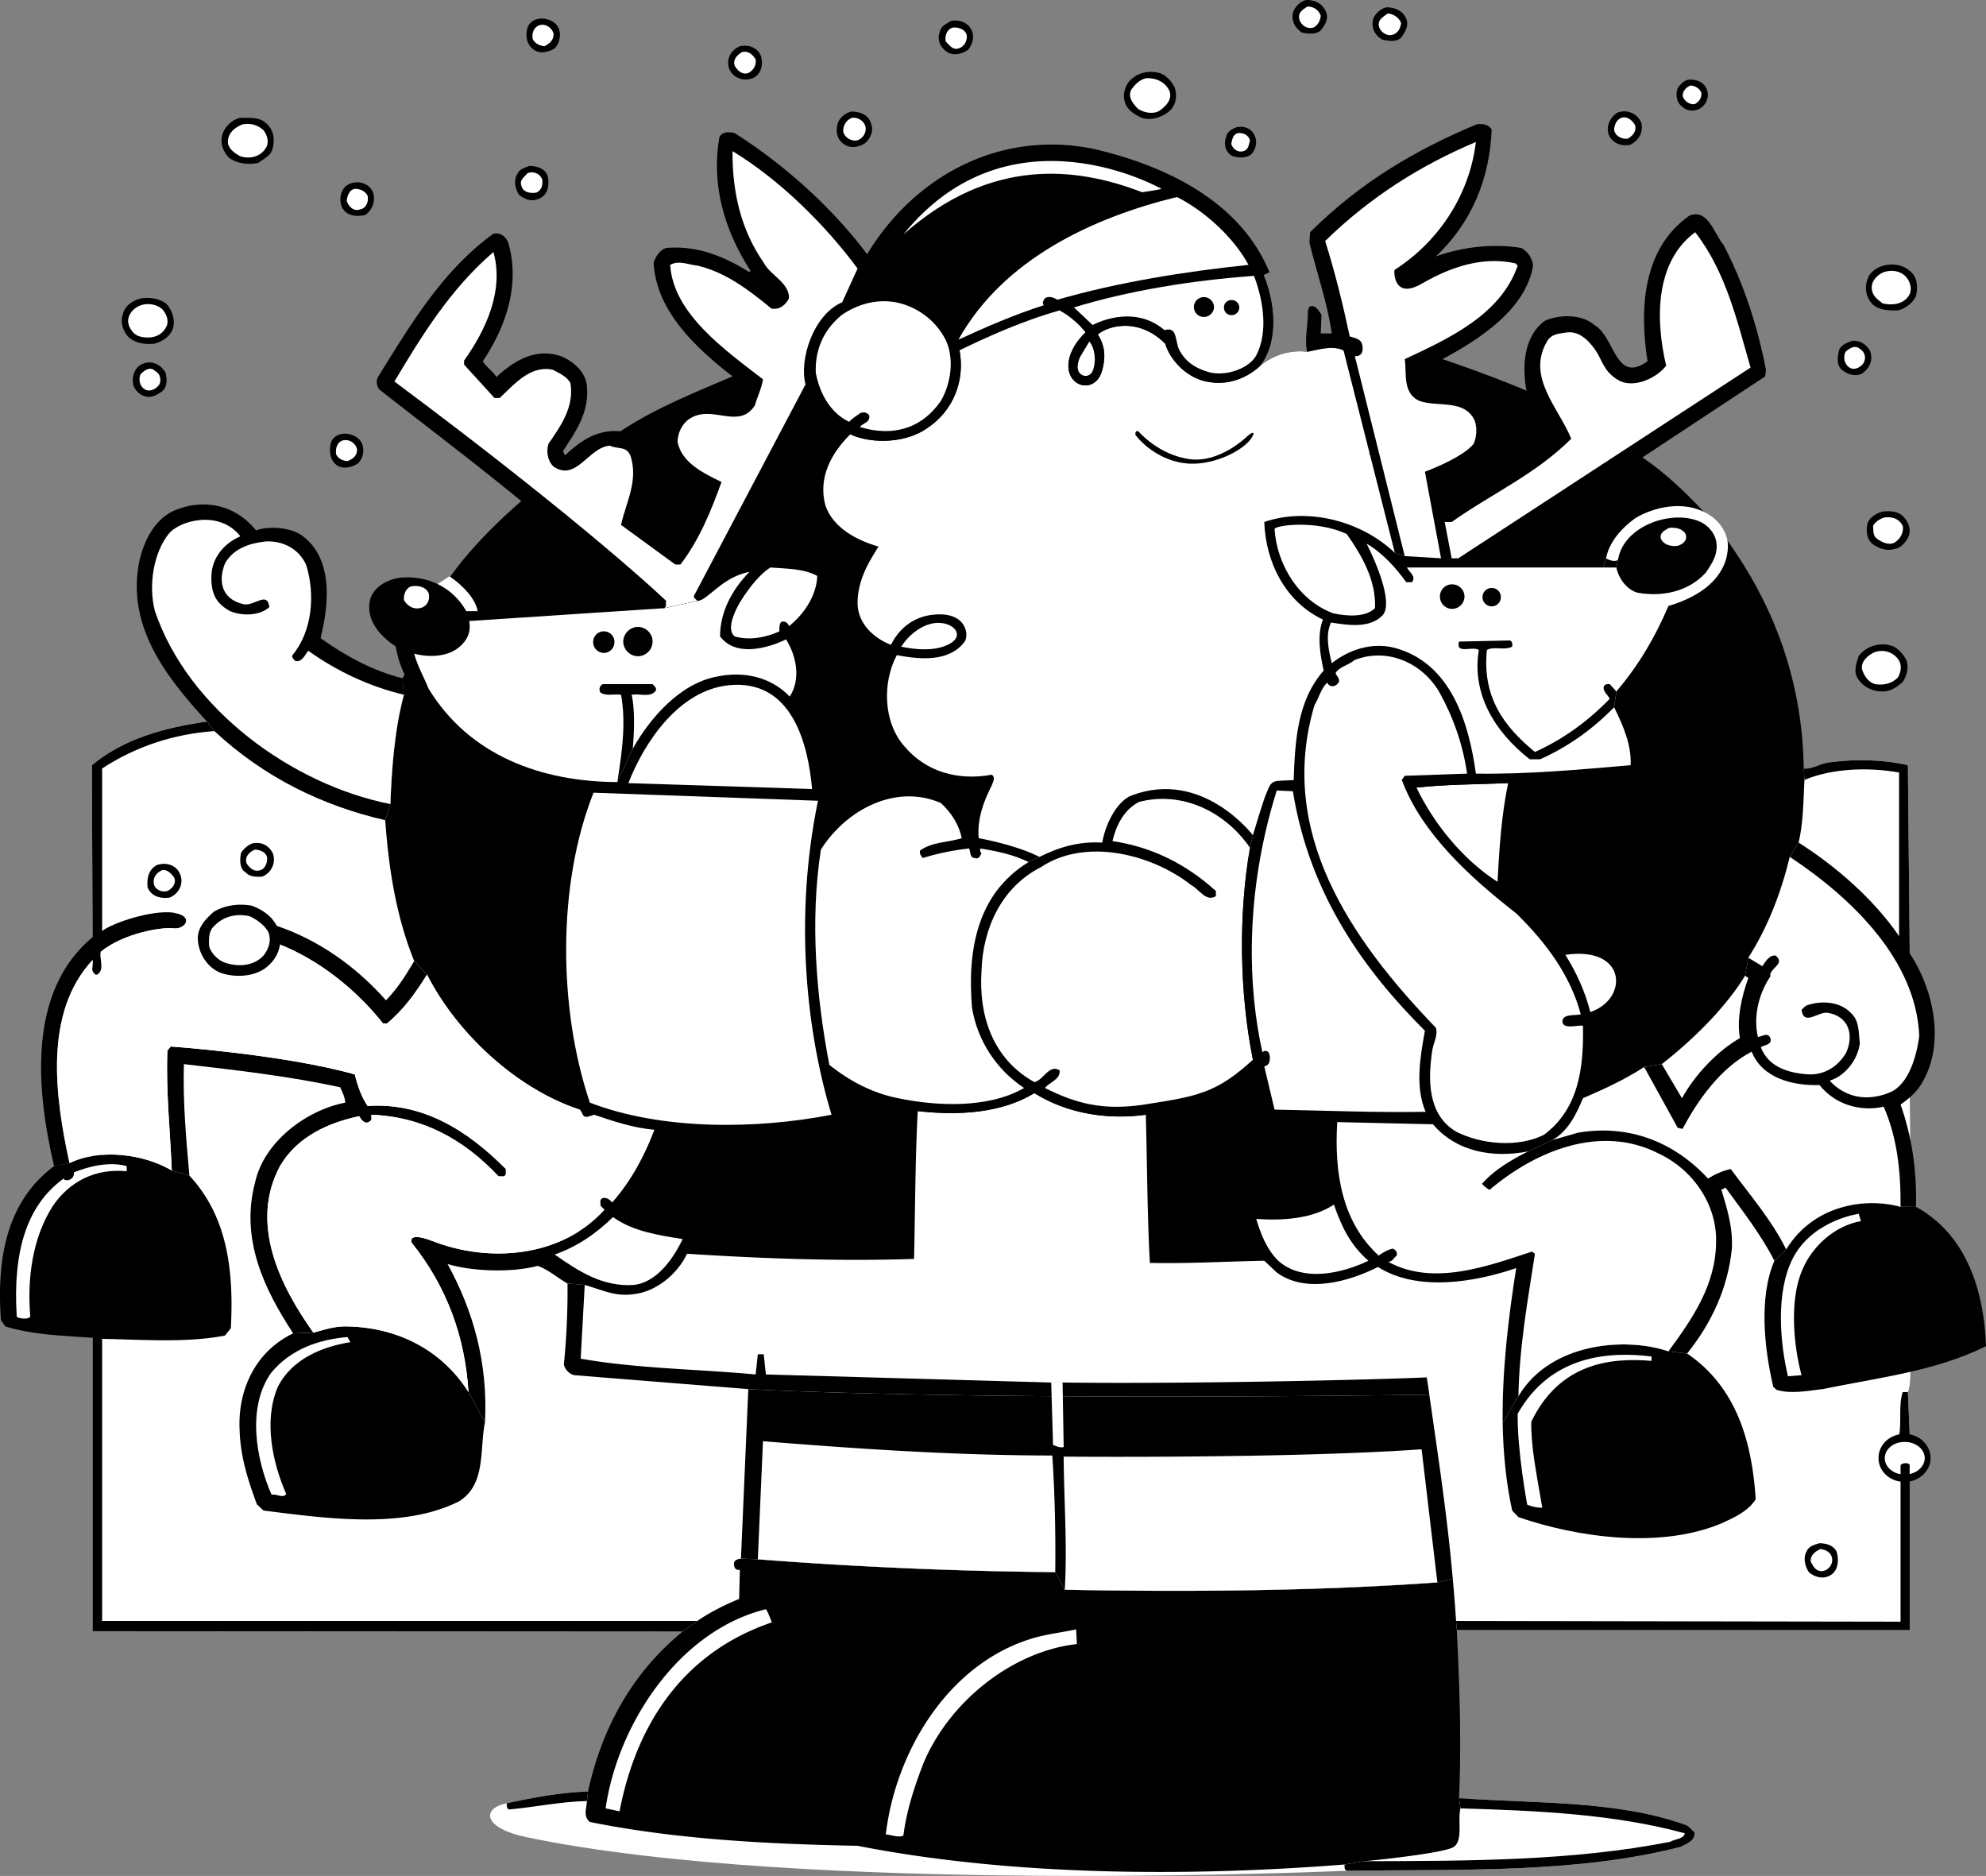 <svg xmlns="http://www.w3.org/2000/svg" width="541.549" height="511.419"><rect width="100%" height="100%" fill="#808080" stroke="none"/><path fill="#fff" d="M491.846 209.504c2.371.313 4.738-1.582 7.3-1.699 6.895-.945 14.583-.707 21.102.801l.5 51.3v36.9l.399 70.8c-.68 3.738.27 8.352-.899 11.898l.5 11.903v8.097c-.047.68 0 4.403 0 4.403v40.5h-123.5l-211.101.398-160.899-.098v-180c-.277-.746.227-1.68 0-3v-6.203l-.199-46.898c8.82-7.305 19.934-10.262 31.398-11.898 0 0 27.204.417 41.399 7.5 0 0 14.973-8.66 39.402-7.903 24.45.82 44.899 13.403 44.899 13.403s12.66-12.583 38.699-11.801c25.992.793 45.703 13.8 45.703 13.8s12.61-13.792 38.598-13c26.043.782 41.601 14.2 41.601 14.2s15.973-10.266 37.301-10.301c21.242.035 35.398 11.102 35.398 11.102s17.38-9.489 37.899-9.5c20.473.011 34.5 5.296 34.5 5.296M138.147 491.606c7.23-1.535 14.445-2.957 22.199-3.2 135.922.009 237.5 1.802 237.5 1.802 21.047 1.515 43.039.57 61.8 7.296.989.371 1.579 1.317 2.403 2 .36 2.274-2.242 3.22-3.8 4-28.122 7.258-59.934 6.079-91 6.5 0 0-148.294 6.739-223.903-9.199-11.211-2.34-12.395-7.66-5.2-9.199"/><path fill="#fff" d="m391.647 342.407-46.899 1.3c-10.406.204-20.574.797-31.199.598-.727-13.281-.727-26.883-1.102-40.398-10.859 1.457-21.62-.438-30.398-5.903-8.961 5.465-20.668 6.176-31.8 4.903-.692 13.219-.692 26.816-1 40.3-20.86.704-41.669-.12-61.903-1.402l-29.797-1.199-2.602-.102-.199 9.403 4.7.398-1.102 20.102c15.414 2.715 31.848 2.832 47.703 4.3l.598-5.5h1.601l.598 5.5 77.8 2.2h3.102c34.899.441 85.48-.774 99.301-1.403l34.398-.796-1.601-32.903-30.2.602"/><path d="M344.549 75.004c3.039 7.22 4.34 18.336-1.203 25 6.015-5.363 13.101-4.097 13.101-4.097 3.082-.559 6.747-1.86 9.899-.403l3.101 1.602s13.164-2.914 23.899.8c7.808 2.645 15.496 5.485 22.902 8.598 8.13 3.172 31.598 18.204 31.598 18.204 5.93 3.988 11.605 9.308 16.703 14.796l6.5 7.903c13 18.183 20.45 38.64 20.797 62.097l.203 3.102c-.316 5.844-.316 11.637-1.602 17.102l-2.398 3.898c-2.348 9.676-5.895 19.016-11.3 27.5l-.903 4.898c-5.399 8.848-14.383 17.598-22.7 24.102l-4.8.8c-5.332 3.458-11.008 6.06-16.7 8.5l-9.8 4.9v37.5l-30.2.6-46.898 1.302c-10.406.203-20.574.796-31.199.597-.727-13.281-.727-26.883-1.102-40.398-10.859 1.457-21.62-.438-30.398-5.903-8.961 5.465-20.668 6.176-31.8 4.903-.692 13.218-.692 26.816-1 40.3-20.86.704-41.669-.12-61.903-1.402l-29.797-1.199 2.5-36.102c-1.309.149-1.191-1.27-2-2-16.926-5.539-33.363-20.566-41.602-36.796l-3.5-3.704c-4.816-11.863-6.945-24.87-7.898-38.398l1.398-4.398c.383-10.336 1.211-20.508 3.7-29.801l-.399-4.5.598-1c5.469-18.906 12.8-27.2 12.8-27.2 5.204-7.199 12.18-14.175 19-20.101 10.485-8.461 17.305-12.64 27-19 9.696-6.41 20.223-10.55 30.602-15 10.43-4.535 21.5-6.398 21.5-6.398s2.059-5.235 15.2-26.903c13.109-21.61 36.523-33.91 61.8-28.699 18.832 4.371 39.762 13.828 47.899 33.602l-1.598.796M206.647 425.106a1202.228 1202.228 0 0 0 81.101 3.5l2.598 4.8c34.062.614 68.355.376 101.601-2l4.2-1c.363 3.844.648 7.677.902 11.5l.2 2.5c.714 14.802 1.304 30.528.597 45.802l.402 2.796c-.879 3.57.985 9.454-2.402 10.801-3.414 1.313-15.621 2.82-23.797 3.602l-5.402.898c-43.54 3.406-91.192 3.051-132.801-5.097-24.965-.485-49.68-1.786-73-6.5-1.867-1.555-.922-3.563-.797-5.704l.297-2.597c3.598-16.547 11.52-31.922 25.8-43.602l4-2.898c3.598-2.45 7.38-4.34 11.403-6l.2-7.903c-.755-.015-1.54.024-1.602-1.699-.063-1.023 1.164-1.273 1.902-1.398l4.598.199"/><path d="M389.748 380.208c2.387 16.68 4.918 33.242 6.399 50.199l-4.2 1c-33.246 2.375-67.539 2.613-101.601 2l-2.598-4.801a1202.228 1202.228 0 0 1-81.101-3.5l-4.598-.2 2-46.198s55.797 3.28 185.7 1.5"/><path fill="#fff" d="M340.447 72.208c-17.574 1.859-35.43 4.695-52.101 9.5-.95-.547-2.25-1.141-3.399-.403-.27.446-.98 1.274-.3 1.903-8.012 2.562-15.696 5.875-23.301 9.398 12.215-21.969 36.695-33.32 59.601-38.898 7.485 3.8 15.407 10.898 19.5 18.5"/><path fill="#fff" d="m369.447 97.106-3.101-1.602c-3.152-1.457-6.817-.156-9.899.403 0 0-7.086-1.266-13.101 4.097-3.91 3.395-8.883 5.16-14.399 4-5.011-.968-9.742-5.46-11.199-10.296-7.535-7.524-16.023-4.665-18.402-2.5 2.242 3.433 2.015 6.683 1.203 9.699-1.879 7.277-11.29 4.394-8.8-3.801.784-2.461 2.269-4.594 4.3-6.5-2-2.527-4.512-4.598-7.102-6-9.472 2.703-18.46 6.605-27.3 10.898 1.511 8.121-1.567 16.403-8.801 21.204-5.535 3.949-14.64 4.539-21 1.699-5.23 5.207-8.777 11.828-6.797 19.3 2.039 6.243 8.781 9.672 14.5 11.297-1.402 2.457-5.691 8.16-5.703 15.301.012 7.051 6.488 10.508 9.101 11.5 2.352-4.773 6.641-8.055 12.5-8.3 8.395-.403 8.707 5.921 7.602 7.402-4.207 5.695-12.309 4.875-18.5 3.699-3.98 7.441-3.742 18.32 2.098 24.898 5.867 6.903 14.5 9.387 23.8 7.704 1.106.738.278 2.039 0 2.898-2.207 4.344-3.98 8.953-3.601 14.398.71 8.43 6.887 17.387 15.402 19.704 7.735 3.394 18.555 2.218 24.7-4.102l6.398-2.602c6.754 2.84 14.23 3.59 20.3-1.097 5.07-4.262 8.665-6.856 8-12.7 2.786.297 6.704-2.863 13.301-5.601 6.516-2.676 7.243-9.98 7.102-12.7 7.145-1.898 13.559-5.812 15.598-13.3 1.441-6.371-2.637-12.742-6.7-17 2.41-1.445 8.997-4.195 12.602-10.3 3.582-6.13-.25-12.391-2-14.5 5.102-5.313 8.539-11.997 6.398-19.4-2.109-6.241-8.906-9.558-14.601-11.1 1.312-2.466 5.5-8.243 5.402-15.302-.137-7.129-6.668-10.476-9.3-11.398"/><path fill="#fff" d="M257.947 176.004c-3.836 1.559-8.507 1.055-12.199.301 1.801-2.91 4.875-5.394 7.899-6.199 5.754-1.559 10.652 3.305 4.3 5.898m58.801-124.5c-1.062.258-3.55.66-5.3.903-18.024-6.942-41.317-9.617-65.102 11.5 29.168-36.047 70.402-12.403 70.402-12.403"/><path d="M324.647 125.208c7.902.894 14.84-5.665 15.601-6.403 1.543-1.344 2.149-.984.801.903-2.39 3.253-9.813 6.976-16.602 6.699-6.808-.313-12.218-4.45-14.8-7.801-.137-.434-.02-1.379.8-1 0 0 5.48 6.523 14.2 7.602"/><path fill="#fff" d="M286.947 396.805c.688 10.371.922 21.012.801 31.801a1202.228 1202.228 0 0 1-81.101-3.5l1.402-32.2c25.898 2.09 52.031 3.864 78.898 3.9m105 34.601c-33.246 2.375-67.539 2.613-101.601 2 .719-12.16-.227-24.223-.297-36.301 0 0 61.281.57 97.598-2l4.3 36.3m-183.101 7.302c.27.043 1.746 3.824 1.601 3.597-27.937 9.512-37.988 33.102-41.5 51.5l-3.8-.8c3.172-22.446 19.609-48.344 43.699-54.297m84.801 9.5c-17.84 2.011-35.102 15.964-42 32.898-2.328 6.125-4.453 12.512-5.301 19.3-1.281.66-3.176-.167-4.797-.3 2.57-21.98 16.402-45.746 38.898-53.102 4.114-1.398 8.606-1.87 13-2.796l.2 4"/><path d="M292.846 83.805c14.89-4.539 32.035-7.375 49.101-8.597l2.602-.204c3.039 7.22 4.34 18.336-1.203 25-3.918 3.387-8.883 5.16-14.399 4-5.011-.968-9.742-5.46-11.199-10.296-7.535-7.524-16.023-4.665-18.402-2.5 2.242 3.433 2.015 6.683 1.203 9.699-1.879 7.277-11.29 4.394-8.8-3.801.784-2.461 2.269-4.594 4.3-6.5-2-2.527-4.512-4.598-7.102-6l3.899-.8M154.748 349.907c.09 7.011-.265 15.054-1 22.097.383 1.47 1.563 2.653 2.899 2.903l47.402 3.8s55.797 3.282 185.7 1.5a143.9 143.9 0 0 0-.7-4.703c-13.82.63-64.402 1.844-99.3 1.403h-3.102l-77.801-2.2-.598-5.5h-1.601l-.598 5.5c-15.855-1.468-32.29-1.585-47.703-4.3l1.101-20.102-4.699-.398"/><path fill="#fff" d="M341.947 75.208c2.446 6.425 3.985 15.175.602 21.699-1.898 3.492-8.277 5.89-13.102 4.5-3.945-1.207-6.074-2.953-7.601-5.5-1.606-2.477-.512-7.063-4.297-5.903-8.75-7.476-19.602-1.398-19.602-1.398l-5.101-4.8c14.89-4.54 32.035-7.376 49.101-8.598m-44 25.898c-.378 1.102-1.8 1.812-2.898 1.102-1.86-.946-1.148-3.786-.402-5.102l2.402-4c1.582 1.89 1.937 5.555.898 8"/><path d="M328.248 81.004c-1.465-.02-2.683 1.196-2.699 2.704.016 1.496 1.234 2.71 2.7 2.699a2.78 2.78 0 0 0 2.8-2.7c-.05-1.507-1.266-2.722-2.8-2.703m7.597.801c-1.18-.047-2.117.89-2.098 2-.02 1.2.918 2.137 2.098 2.102 1.129.035 2.066-.903 2.101-2.102-.035-1.11-.972-2.047-2.101-2m-53.797 216.199-2.8-1.398c-7.696-5.078-12.782-13.121-14.2-21.898-1.3-15.461 1.3-31.07 15.398-39.704l3-1.398c-6.652-3.371-16.601-5.102-16.601-5.102s-3.059-14.824-19.598-15.199c-16.57-.414-22.902 12.2-22.902 12.2l-.5 6.101c-3.024 19.48-1.25 40.172 2.3 58.7l.602 3.402c12.207 10.234 23.5 9.199 23.5 9.199 11.133 1.273 22.84.562 31.801-4.903"/><path d="M312.447 303.907c-10.859 1.457-21.62-.438-30.398-5.903l-2.8-1.398c-7.696-5.078-12.782-13.121-14.2-21.898-1.3-15.461 1.3-31.07 15.398-39.704l3-1.398c5.25-2.621 10.692-4.277 17.102-3.898 1.219-6.567 4.812-11.614 7.898-12.801 19.426-7.446 33.2 10.8 33.2 10.8l-.801 3.399c-3.192 18.562-2.836 39.61.8 57.8l1 3.2s-11.417 12.836-30.199 11.8"/><path fill="#fff" d="M256.549 218.907c2.941 2.734 4.953 5.926 5.7 9.597-3.587 1.18-8.079.942-11.403 3.403-.106.851.25 1.441.8 2 4.06-1.27 8.2-2.098 12.602-2.602.446.742.09 2.633 1.598 2.602 1.094.504 1.566-.797 1.8-1.403-.59-.218-.234-.812-.398-1.199 4.66.742 9.153 1.688 13.2 3.7-14.098 8.632-16.7 24.242-15.399 39.703 1.418 8.777 6.504 16.82 14.2 21.898-9.782 5.672-23.993 4.945-34.302 2.8-6.914-1.366-13.128-4.57-18.8-9.1-3.551-18.528-5.325-39.22-2.301-58.7 6.91-10.91 20.39-18.008 32.703-12.7"/><path fill="#fff" d="M340.846 231.106c-3.192 18.562-2.836 39.61.8 57.8-9.921 9.075-14.976 9.938-29.5 12.2-11.702 1.812-19.19-.473-27.199-4.5 1.266-1.648 4.223-2.242 4-4.8-2.851-1.817-4.386 2.679-6.898 3.198-11.324-6.316-15.227-18.02-14.402-30.398.359-11.512 5.441-22.742 16.199-28.2 12.183-8.144 30.277-3.53 41 4.9 2.164 1.148 4.058 4.695 6.703 3v-1.4c-8.203-7.429-17.547-12.042-28.203-13.6.96-4.118 3.09-8.61 7.3-10.7 11.637-2.996 23.34 2.562 30.2 12.5"/><path d="m342.647 292.106-1-3.2c-3.637-18.19-3.993-39.238-.801-57.8l.8-3.398s2.84-9.637 3.7-11.5c.812-1.961 1.117-3.024 2.902-3.301 1.762-.313 67-2.2 67-2.2s-7.59 58.157-2.101 95.2l-67.598.398-2.902-14.199"/><path fill="#fff" d="M223.049 218.305c-6.563 31.875-3.172 62.895 3.7 85.602-20.946 4.058-46.485 4.176-65.903-3.301-8.61-25.516-8.965-59.453 1-84.5l61.203 2.2m165.699 84.8c-13.254.246-27.445-.344-41.199-.602l-2.8-11.796c.827-.165 1.644-.66 1.5-2.602-.083-1.898-1.5-1.898-2-1.2-3.876-17.136-5.024-42.929 3.898-71.402l4.402.204 33.7-1c7.929-.872 16.679-.872 25-1.204-1.817 8.61-2.407 17.715-2.903 26.903 0 0-2.66 39.097-.297 62l-19.3.699m-102.102 73.801.5 17c.96.379 1.789.851 2.902.597l-.3-17.597h-3.102"/><path d="M492.049 212.606c7.61-3.145 17.422-3.5 25.797-2v86.2h2.902v-36.9l-.5-51.3c-6.52-1.508-14.207-1.746-21.101-.8-2.563.116-4.93 2.01-7.301 1.698l.203 3.102"/><path fill="#fff" d="M520.748 296.805h-2.902l.5 70.801.5 11.898h1.402c1.168-3.546.219-8.16.899-11.898l-.399-70.8"/><path d="M160.049 491.004c-6.984.13-14.2 1.668-21.3 2.301-.7-.398-.466-1.105-.602-1.699 7.23-1.535 14.445-2.957 22.199-3.2l-.297 2.598m212 16.403c28.512-.074 57.012-.074 83.398-5.301 1.403-.8 3.532-.684 4-2.3-19.152-5.243-40.199-6.188-61.199-6.802l-.402-2.796c21.047 1.515 43.039.57 61.8 7.296.989.372 1.579 1.317 2.403 2 .36 2.274-2.242 3.22-3.8 4-28.122 7.258-59.934 6.079-91 6.5-.743-.304-.622-1.015-.602-1.699l5.402-.898m145.797-116c.73-3.742-.215-8.356 1-11.903h1.402l.5 11.903h-2.902m-331.699 53.398-160.899-.098v-80l2.598.297v76.903h162.3l-4 2.898m-158.8-180c-1.012 1.66-1.684.738-2.098-.098v100l2.598.297-.5-100.199m490.902 64.199c-9.722-2.71-23.875-.425-31.199 11.602l-3.203 3.102c-3.582-7.008-8.547-13.395-13.297-19.903-.457.004-.691.598-1.203.403 1.457 4.804 3.23 10.246 2.902 16.199-1.09 10.719-5.465 20.18-12.199 28.597l-5.102-.597c-11.34-3.918-32.113-2.578-40.898 12.199l-4.3 7.3c-.173-14.312 1.597-28.984 3.698-42.198-10.992 3.761-26.84 6.601-37.699-.301-7.824 3.945-19.648 7.375-27.601 1.5l-3.399-3.2s-5.281-8.23-6.902-14.5c0 0 16.598 1.145 24.101-4.402-1.195-7.46-.398-18.5-.398-18.5l3.098-.398 26.101.597s20.778 2.04 40.899-7.097c5.691-2.442 11.367-5.043 16.699-8.5l4.8-.801 5.5 9.3c3.407-6.222 9.555-12.847 15.801-16.402-.925-5.312.497-11.46 2.301-16.398l-.902-.602.902-4.898c5.406-8.484 8.953-17.824 11.301-27.5l2.398-3.898c10.036 6.359 20.442 15.347 27.399 25.5l2.902 4.699c6.344 9.508 9.653 24.05 3.7 34.699-1.38 2.715-3.743 4.844-6.2 6.5 3.047 8.633 4.469 17.855 4.2 27.898h-4.2"/><path d="M414.049 380.606c8.785-14.777 29.559-16.117 40.898-12.2l5.102.598c13.594 9.2 17.73 24.336 18.7 39.704-1.915 3.199-5.817 4.972-9.102 6.5-16.7 7.105-39.168 4.03-55.598-1.602l-1.703-1.8c-1.68-7.638-2.445-15.708-2.598-23.9l4.301-7.3m104.199-51.602c-9.722-2.71-23.875-.425-31.199 11.602l-3.203 3.102c-4.293 10.02-2.754 23.972-.297 34.398l.898.8c3.977 1.192 8.47.247 12.5-.198 15.125-3.106 30.852-4.88 44.602-11.704-.504-14.812-5.117-30.304-19.102-38h-4.199"/><path fill="#fff" d="M523.346 282.407c-.735 5.789-3 13.332-8 15.398-10.527 4.363-16.399-3.199-16.399-3.199 4.258-1.305 7.688-5.797 8.2-10.2-.395-2.929-.04-6.124-2.5-8.3-2.98-3.145-8.184-3.379-12-2-.559.273-.914.746-1.399 1.2.606 4.515 4.508.456 7.098.8 5.695.91 7.281 5.887 5.101 10.8-2.136 3.794-5.918 6.16-10.199 6-5.297-.316-10.972-1.85-13.101-7.402.945-.718 3.191-.597 2.601-2.5-.71-1.765-2.367-.347-3.402-.296-1.328-5.723.328-11.993 3.402-16.5-.472-2.235 4.375-3.415 1.399-5.704-1.754-.195-2.82 1.817-3.598 2.903l-3.8-2.301c5.405-8.484 8.952-17.824 11.3-27.5 16.93 11.21 34.43 28.121 35.297 48.8"/><path fill="#fff" d="M416.647 313.907c-4.496 2.336-8.989 4.816-12.5 8.8.32.63 2 1.7 2 1.7 12.39-10.531 30.246-18.098 46.199-9.903 9.234 4.34 15.855 13.797 15.601 24.102-.101 11.691-6.367 20.797-13 29.8-11.34-3.917-32.113-2.577-40.898 12.2.23-13.516 2.594-26.406 4.5-38.8l-.8-.598c-11.864 3.886-26.884 9.562-39.2 2.796 1.082.028 1.555-1.156 2.297-1.699.324-.875-.387-1.703-1.098-1.898-1.418.312-2.597 1.023-3.8 1.898-10.032-9.152-12.16-22.633-11.301-36.398l26.101.597s20.778 2.04 40.899-7.097c5.691-2.442 11.367-5.043 16.699-8.5l9.101 16.5c.47.203.942.32 1.399.3 4.152-7.902 10.422-16.652 18.8-21 2.973 7.422 11.485 9.313 18.5 9.098 4.337 5.418 11.196 7.313 17.5 5.903 3.63 8.265 4.696 17.492 4.602 27.296-9.722-2.71-23.875-.425-31.199 11.602-3.828-7.809-9.742-14.668-15.102-21.898-2.324.492-4.336 1.437-6.199 2.597-9.254-10.031-21.668-14.879-35.5-12.5l-6.902 2m-50.199 32.903c-7.114 3.398-17.875 6-24.598 0-3.207-3.223-4.746-7.247-6-11.403 7.168.492 15.207.02 21.2-3.898 1.929 5.691 4.413 11.011 9.398 15.3"/><path fill="#fff" d="M507.447 332.907c-6.964 1.191-13.78 6.867-16.5 14.597-2.8 7.641-1.933 19.114.301 27.403l-3.699.3c-2.2-9.183-3.375-22.93 1.297-32.101 5.332-10.469 18-12.2 18-12.2l.601 2m-57.101 36.899v1.2c-11.352-.962-25.102.671-32.797 16.601-.117 6.84 1.46 14.25 3 23.398-1.934.153-4.102-.796-4.102-.796s-2.738-14.524-2.601-24.801c9.105-16.07 25.031-17.016 36.5-15.602"/><path d="M390.748 306.504c6.387 7.493 16.2 9.262 25.899 7.403l6.699-3.102c4.414-2.605 6.543-7.215 8.3-11.398 4.36-7.84 2.903-19.7 2.903-19.7s.898.586 6.2-3.3c4.831-3.43 5.652-13.824-2-18.301-5.669-3.234-14.802-2.602-14.802-2.602-6.535-8.32-15.601-15.097-15.601-15.097-9.555-6.114-17.48-16.047-22.098-25.7 7.93-.87 16.68-.87 25-1.203 0 0 20.946.274 37.2-2.097 0 0 .3-11.82-4.7-17.403l-.3-3.898s8.714-5.734 15.601-26.3l-17.8-11.4c-.161.759-1.962.653-3.302-.198l-32.3.796-22.598-1.398-2.703-.898c-9.649-9.106-24.305-12.32-35.598-8.403.356 10.867 5.676 21.75 16 26.602-1.691 4.254-.746 9.691.2 13.898-7.212 8.211-7.805 19.086-8.2 30.102l-.199 2.8c4.559 28.52 19.871 49.215 36 65.297-1.23 6.856-2.766 15.254.2 22.102l2 3.398"/><path fill="#fff" d="M367.248 145.606c4.227 6.031 8.008 12.652 7.7 20.2-2.766 2.624-7.848 2.152-11.399 1.402-9.457-3.508-15.371-13.325-16-23 .39-1.086 11.625-2.465 19.7 1.398"/><path fill="#fff" d="M440.748 188.504c6.168-7.187 10.664-14.992 14.2-23.296l-17.7-10.5h-53.601c.597 1.304 2.609 2.37 1.402 4h-1.602c-2.867-3.997-6.535-8.016-10.8-10.5 1.636 3.164 7.695 16.082 4.3 19.597-3.464 3.578-9.496 2.633-14 1.903-1.644 3.453-.578 7.828.2 11.097 4.777-3.746 10.93-5.754 17.101-4.199 15.465 4.121 20.313 20.559 22.2 34.3 14.078.212 28.269-1.09 42.199-2.3.261-5.648-2.106-10.852-4.5-15.8l.601-4.302"/><path fill="#fff" d="M392.549 188.805c3.758 6.82 6.36 14.153 7.5 22.102l-17 .597-.8 1.102c5.308 14.477 18.667 26.656 31.198 36.398 8.282 8.114 14.786 16.98 17.602 27.5-1.277.461-5.05-.25-5 2 .133 2.184 3.84.961 5.598 1.102.254 11.45-1.168 22.8-10.7 29.8-7.14 3.524-17.074 2.579-23.898-.902-7.719-4.562-7.719-14.02-6.5-22.097.316-2.094 1.617-4.223 1-6.2-23.387-24.273-43.371-53.363-33.102-88 1.172-1.78 1.79-4.683 3.5-6.101.383 1.164 1.957 1.36 2.899.2 1.031-1.204-.895-2.395-.598-2.9.856-1.57 3.649-2.148 5-3.402 8.61-3.535 18.426.368 23.301 8.801m41.098 87.102c-1.391-5.547-3.758-10.75-6.801-15.602 16.879-2.48 17.273 12.106 6.8 15.602m21.301-110.699c18.696-5.56 16.102-17.801 16.102-17.801s-.602-5.114-6.5-7.903c-5.926-2.886-13.492-1.347-18.703 1.801-3.777 2.766-7.09 6.547-7.899 10.903l-.699 2.5s1.793 15.289 17.7 10.5"/><path d="M440.748 154.708c.61 2.96 2.86 6.152 5.899 6.898 6.656 1.148 13.75-.273 18.5-5.5 1.754-2.578 3.527-5.18 2.8-8.7-.453-2.156-2.222-4.171-4.199-5.1-7.668-3.56-20.902.952-22.5 10.1l-.5 2.302"/><path fill="#fff" d="M459.647 145.606c.632 1.773-.903 2.84-2.2 3.2-1.78.23-3.671-.243-4.5-1.802-.59-1.753 1.063-2.46 2.2-3.097 1.941-.192 3.714.281 4.5 1.699"/><path d="M440.147 192.805c-6.121 6.25-12.743 10.863-20.2 14.2h-2.8c-9.606-7.477-15.875-17.883-13.899-29.797-1.09-.832-3.64.113-4.902-.403-.527-.168-.805-.703-.5-1.898l13.902-.301c.758.328.64 1.035.598 1.7-2.262 1.109-5.102-.22-6.899.902-1.28 12.761 4.512 20.753 13.102 27.796 7.437-3.347 14.297-8.195 20.398-14.5-.546-1.144-1.964-1.972-1.601-3.398.348-.703 1.055-.586 1.601-.602l1.801 2-.601 4.301m-57.098-41.199 22.598 1.398 42.199-28.296 33.5-22.102.203-1.8c-2.348-11.962-6.016-23.43-11.602-34.098-2.453-2.813-4.23-10.028-9.3-7.903-12.786 8.992-13.61 25.43-11.399 39.7-8.836 6.304-8.836-6.704-14.5-9.899-3.32-2.953-9.351-2.953-13.402-1.2-5.883 4.16-6.356 12.555-5.098 19.098l6.5 12.704-28.101 18.898-.899-7.102s7.406-2.957 10.7-6.796c3.226-3.864 3.097-13.684-3.899-16.602-5.012-2.027-11.8-2.602-11.8-2.602l-1.2-4.699 5.797-2.398c9.82-5.278 22.707-13.438 24.703-25.5-.223-2.008-1.406-3.781-3.203-4.801-7.899-1.348-16.531-.164-23.297 2.3 10.078-9.558 14.687-21.62 15.2-34.6-.747-1.329-2.52-1.684-4.102-1.4-16.391 6.813-31.766 15.798-45.399 29.4l-.199 2.8c2.008 8.312 4.965 16.59 6.098 24.8l3.199 4.598 14 55.204 2.703.898"/><path fill="#fff" d="m369.447 97.106 13.602 54.5 9.898.602-4.398-23.602s10.121-3.691 13.297-7.602c.844-2.003.965-4.25.3-6.296-2.765-5.997-9.98-3.63-15.097-5.403-4.695-2.129-3.398-7.57-4-11.398 11.484-5.395 26.145-11.899 30.797-25.5l-.598-.602c-7.246-1.64-15.64-.222-25.5 5.5-7.906 4.598-7.617-3.554-7.5-3.699 12.512-8.055 20.551-20.945 22.2-34.898-14.891 6.27-28.727 14.902-41.102 27 2.676 8.476 4.805 17.109 6.703 26l1.398 5.398"/><path fill="#fff" d="M462.248 63.305c8.438 10.88 11.395 24.121 15.098 36.903l-79.7 52h-1.8l-1.899-9.903h1.899c10.867-7.695 22.926-13.015 32.601-22.699-3.406-8.41-12.394-16.926-6.5-26.7 1.32-2.05 3.45-1.933 5.5-2.3 3.508-.34 6.188 2.695 7.899 5.3 1.676 2.677 2.07 5.434 5.902 7.7 3.817 2.309 10.043-.098 13.098-3.898-2.934-12.282-3.172-28.247 7.902-36.403"/><path d="M395.947 159.305c-1.812-.015-3.312 1.48-3.3 3.301a3.369 3.369 0 0 0 3.3 3.398 3.429 3.429 0 0 0 3.399-3.398c-.02-1.82-1.52-3.316-3.399-3.3m10.801.999c-1.363-.031-2.484 1.09-2.5 2.5a2.544 2.544 0 0 0 2.5 2.5c1.41-.015 2.531-1.137 2.5-2.5a2.426 2.426 0 0 0-2.5-2.5m31.199-8.097c1.34.851 3.141.957 3.301.199l-.5 2.3h-3.5l.7-2.5M79.947 363.504c-10.25 4.887-15.214 15.41-14.601 26.5.215 7.239 2.344 13.743 4.703 20.102l1.797 1.7c16.89 2.112 38.058 5.187 53.3-2.5 7.462-4.614 5.571-14.071 7.102-21.598l-4.5-8.204c-7.558-11.941-20.09-17.855-33.8-17.898-3.083.043-5.801.988-8.5 1.7l-5.5.198m-61.001-46.398c8.418-4.059 20.243-2.52 27.899 2l4.8 1.398c10.368 11.11 12.141 25.891 11.301 41.602l-1.601 2c-10.567 2.035-22.512 1.09-33.5.898l-2.598-.296c-8.172-.575-16.449-.813-23.8-3.102l-1.2-1.7c-1.144-16.468 1.336-32.195 14.5-42l4.2-.8"/><path fill="#fff" d="M34.549 319.305c-8.367-.816-15.578 2.613-20.3 9.7-5.333 8.523-6.868 19.28-6 29.8-.079 1.11-4.141.715-3.7-.199-1.031-17.176 2.594-29.95 12.797-37.3.324.964 3.082.413 2.8-1.7-.035.105 7.81-3.563 14.403-1.7v1.4m61 46.601c-7.523 1.183-15.918 4.492-19.8 12.199-3.923 9.203-1.438 20.676 2.3 29.2-.902 1.288-2.555-.13-4 .198-4.234-9.671-6.832-23.976 0-33.398 5.348-6.309 12.797-8.91 20.7-9.602l.8 1.403"/><path d="M110.147 189.407c-2.489 9.293-3.317 19.465-3.7 29.8l-1.398 4.399c-17.258-3.977-32.984-11.66-46.602-24.3l-2-2.598c-11.464-12.434-22.105-26.27-18.398-44 1.258-5.09 3.742-10.532 8.797-13.204 5.707-2.765 15.61-3.859 23 5.102 3.004-1.215 9.285-.965 12.5 1.398 11.09 7.938 5.207 26.563 5.101 28 6.965 4.95 14.18 8.852 22.301 10.903l.399 4.5m.199-5.5c-1.567-3.153-1.95-5.399-2.5-7.7l-.2-9.402 19.5-.199h3.102l55.098-4.2s8.277-9.429 22.5-9.8c0 0 9.824-.813 17.703 3.5 0 0 1.973 7.121-7.5 16.602 0 0 7.11 10.62 0 20.5 0 0 6.32 1.945 7.098 21.699l-3.7.199-50.101-1.602-3-.296-7.899-.403s-28.468 6.785-50.101-28.898M85.447 363.305c2.7-.71 5.418-1.656 8.5-1.699 13.711.043 26.243 5.957 33.801 17.898l4.5 8.204c.832-16.125-3.187-30.317-10.199-43.102 6.3 1.906 16.945 2.5 24.598.5 2.988 1.055 5.355 3.3 8.101 4.8l4.7.4c4.261 1.175 8.28 3.304 13.398 2.5 5.996-.614 11.91-5.466 14.5-11l3.902-6.5-19.5-5.9s7.688-7.726 11.2-20.698l-4.5-.704c-2.68 7.055-6.227 13.793-11.5 19.801-.758-.805-1.465-1.394-2.602-1.199-.992.516-.52 1.344-.598 2.102l1.098 1.097c-11.781 13.043-31.527 14.578-47 8.5-6.625-2.523-5.82.192-5.5.602 9.383 11.746 14.469 25.343 15.402 40.597-7.558-11.941-20.09-17.855-33.8-17.898-3.083.043-5.801.988-8.5 1.7-9.008-12.653-17.524-29.68-9.102-45.4 4.703-8.05 13.219-11.835 21.601-13.6.485.82 1.551 2.476 2.899 1.402.66-.344.426-1.055.402-1.801 13.738.511 25.094 6.539 34.7 16.8.68-.09 1.628.383 2-.601v-1.398c-10.544-10.625-22.723-18.196-37.7-17.204-1.695-2.41-2.762-5.601-3.5-8.597-19.52-5.48-50.199-7.602-50.199-7.602l-.902 1.102c-.426 11.27.757 21.793 1.199 32.699-7.656-4.52-19.48-6.059-27.899-2-3.878-17.773-7.191-40.95 6.301-55.398l2.2-2.204c6.183-5.109 16.788-6.843 19.898-6.398 3.195.344 5.84-3.445-.098-4.3-5.734-.755-16.219 2.636-19.402 5l-2.598 1.698c-17.984 14.856-15.265 42.055-10.5 62.403l4.2-.801c8.417-4.059 20.242-2.52 27.898 2l4.8 1.398c-.867-9.937-1.812-19.87-1.5-30.398 14.465 1.656 28.774 3.312 42.602 6.3.602 1.27 1.309 2.688 1.399 4.2-10.614 2.035-22.203 10.668-24.598 21.8-4.11 15.473 2.633 29.31 10.398 41.098l5.5-.199"/><path d="M112.947 262.004c-2.214 3.746-4.464 7.41-7.699 10.704-8.351-9.442-18.64-16.54-29.8-20.301-3.239-1.14-2.028 3.902.898 5.097 10.617 4.223 20.668 12.149 28.101 21.5h1.102c4.828-4.03 7.785-8.418 10.898-13.296l-3.5-3.704"/><path fill="#fff" d="M190.147 163.805c2.652.13 6.632-6.492 14.199-7.898-4.809 4.953-8 10.984-8 17.597 5.484 7.32 18 .801 18 .801 2.812 4.531 4.113 10.797 1 15.602-5.168-5.395-12.617-7.051-20.098-5.403-9.781 1.899-17.941 11.122-22.699 19.602l-4.203 9.102c-20.719-.082-40.352-7.176-51.5-25.5-1.266-3.196-3.04-6.153-3.899-9.5l-1.3-7.5 16.3-1.403 53.102-3.5m-115.5-19.597c-4.129 1.761-7.766 5.578-7.902 10.796-.157 5.13 1.527 7.641 5.101 9.602 3.168 1.352 8.016 1.352 10.7-1.102-.555-4.527-4.176-.085-7.102-.796-5.992-1.418-6.89-6.31-5-11.102 2.32-4.098 6.695-5.516 11.101-6 4.582-.227 8.957 1.902 11 6.3 2.57 8.02 1.743 18.188-3.699 24.7-.234.703.356 1.176.801 1.602 1.8.402 2.629-1.727 3.5-2.801 8 5.683 16.629 9.707 26.098 12-2.489 9.293-3.317 19.465-3.7 29.8-26.578-5.253-55.078-25.71-64.199-52.601-1.875-7.164-.308-15.945 3.7-21 2.913-3.715 13.851-6.738 19.601.602"/><path fill="#fff" d="m221.447 215.106-50.101-1.602c4.422-11.375 13.883-25.328 27.402-26.699 17.305-1.726 21.602 16.137 22.7 28.301m-35.301 122.699c-2.457 5.16-6.95 11.781-13.301 12.5-8.547.582-15.168-3.793-21.598-8.3 5.836-1.997 11.16-5.544 15.899-10.2 5.547 3.95 12.289 4.895 19 6"/><path fill="#fff" d="M47.248 248.805c5.938.856 3.293 4.645.098 4.301-3.11-.445-13.715 1.289-19.899 6.398l-2.199 2.204c-13.492 14.449-10.18 37.625-6.3 55.398 8.417-4.059 20.242-2.52 27.898 2-.442-10.906-1.625-21.43-1.2-32.7l.903-1.1s30.68 2.12 50.2 7.6c.737 2.997 1.804 6.188 3.5 8.598 14.976-.992 27.155 6.579 37.698 17.204v1.398c-.37.984-1.32.512-2 .602-9.605-10.262-20.96-16.29-34.699-16.801.024.746.258 1.457-.402 1.8-1.348 1.075-2.414-.581-2.899-1.402-8.382 1.766-16.898 5.551-21.601 13.602-8.422 15.719.094 32.746 9.101 45.398 2.7-.71 5.418-1.656 8.5-1.699 13.711.043 26.243 5.957 33.801 17.898-.933-15.254-6.02-28.851-15.402-40.597-.32-.41-1.125-3.125 5.5-.602 15.473 6.078 35.219 4.543 47-8.5l-1.098-1.097c.078-.758-.394-1.586.598-2.102 1.137-.195 1.844.394 2.601 1.2 5.274-6.009 8.82-12.747 11.5-19.802-5.753-.511-11.074-2.289-16.398-4.097l-2 .597c-1.309.149-1.191-1.27-2-2-16.926-5.539-33.363-20.566-41.602-36.796-3.113 4.878-6.07 9.265-10.898 13.296h-1.102c-7.433-9.351-17.484-17.277-28.101-21.5-2.926-1.195-4.137-6.238-.899-5.097 0 0-5.984-4.04-13.898-4.403-7.855-.425-14.3.801-14.3.801m75.3-91.699-14.902 9.7 19.5-.2h3.101c-.597-3.379-3.906-6.809-7.101-9.102l-.598-.398"/><path d="M127.147 166.606c-3.645-6.453-10.504-9.883-18.2-9.102-3.183.52-6.613 2.172-7.898 5.5-1.621 5.614 2.266 10.184 6.797 13.204l5.101 2c4.172 1.101 9.254.863 12.399-1.903 2.176-1.844 3.121-4.21 2.601-7l-.8-2.699"/><path fill="#fff" d="M116.846 161.606c.625 1.973-.555 3.984-2.5 4.2-1.84.374-3.38-.806-4.2-2.2-.124-1.68.587-3.453 2.2-3.8 1.933-.247 3.707.226 4.5 1.8m106-4.602c-.133 4.922-3.207 10.125-7.7 13.704-.234-.86-1.062-1.454-2-1.204-.84.461-.597 2.602-.597 2.602-3.55 1.645-8.164 2.59-12.203 1.398-2.305-1.78-.133-6.543 1.203-8.898 1.469-2.516 4.727-7.41 8.5-9.898 4.387.359 9 .242 12.797 2.296"/><path d="M173.947 170.907c-2.175.023-3.953 1.804-4 4 .047 2.191 1.825 3.968 4 4 2.211-.031 3.989-1.809 4-4-.011-2.196-1.789-3.977-4-4m-9.3 1.199c-1.61.02-2.922 1.328-2.899 2.898a2.943 2.943 0 0 0 2.899 3 2.933 2.933 0 0 0 2.902-3c.031-1.57-1.281-2.878-2.902-2.898m3.699 41.102c1.156-7.649 2.457-15.926 1-23.801-1.856-.285-4.102.426-5.598-.602-.515-.746-.277-1.812.598-2.3h13.601c.422.488 1.133.96.899 1.703-1.305 2.097-4.38.796-6.598 1.199.918 4.445.684 10.004.301 14.699l-4.203 9.102m27-54.801-5.2 5.398-9.097 2-4.402-1.398-34.5-27.801c-12.38-10.156-25.504-20.09-38.301-30.102-1.156-.867-1.39-2.523-.797-3.699 8.629-13.84 17.379-28.86 31.5-39.097 2.2-.403 3.734 1.132 4.2 3 3.081 11.496-1.055 22.73-7.102 31.796.96 1.575 2.851 2.758 3.699 4.301 4.828-4.5 10.742-8.047 17.601-5.699 3.547 1.437 6.977 4.512 7.102 8.5.586 6.89-3.082 12.094-6.5 17.3.11.47.227.825.598 1.2 4.238-4.043 8.851-7.117 15-6.5 0 0 8.316 1.867 8.3 7.8.016 5.891-2 16.098-2 16.098l7.5 6.301 7.102-14.5s-9.04-3.582-9.402-10.3c-.422-6.684.363-11.81 5.101-13.399 4.723-1.563 15.399-.398 15.399-.398l1.902-3.903-3.3-2.699c-10.145-7.848-20.907-18.016-21.5-31 .476-1.563 1.66-3.453 3.398-4 8.43-.754 15.879 2.32 22.699 6.602l.3-.403c-6.765-10.5-10.785-22.8-8.5-36.3.555-1.633 2.798-1.633 4.2-1.2 13.144 8.317 26.39 20.024 36.101 33l3.301 3.7-44.402 85.402"/><path fill="#fff" d="m229.647 82.407 4.199-9.2c-9.004-12.152-21.418-24.331-34.098-32-.093 11.336 2.39 21.626 8.5 30.399 1.696 3.406 7.016 5.414 6.899 9.7-.828 1.745-2.602 3.284-4.801 2.8-6.313-5.191-12.582-9.922-20.2-11.7-2.433-.234-5.035-1.534-7.398-.198.824 13.328 15.016 23.261 25.301 31.199-.352 2.469-1.535 4.715-2.203 7.097-4.18 6.485-10.922.336-16.797 3.102-2.754 1.254-4.176 3.977-4.3 6.8 1.07 5.805 7.222 8.645 12 11-2.888 7.934-5.962 15.622-11.2 22.5h-1.402l-14.801-10.8c1.34-6.133 4.765-11.926 2.601-18.8-1.144-2.821-3.511-1.759-5.601-2.802-5.832.332-9.14 9.914-15.399 5.704-1.664-1.586-2.02-4.07-1.398-6.204 3.398-4.96 7.062-10.046 6-16.597-1.066-1.844-3.074-2.672-4.8-3.602-6.079-1.316-10.454 3.887-14.5 7.7h-1.403l-8.297-9.098v-1.102c6.059-8.512 10.906-19.156 8-29.597-11.758 10.085-19.563 22.859-27 35.296 52.652 39.2 74.098 59.801 74.098 59.801-.203.723.273 1.668-.598 2l9.098-2c-.305-.46-1.133-.695-.899-1.398l30.399-57.602 10-22.398"/><path d="M519.346 390.907c-3.965.004-7.149 2.937-7.098 6.597-.05 3.575 3.133 6.504 7.098 6.5 3.887.004 7.066-2.925 7.101-6.5-.035-3.66-3.214-6.593-7.101-6.597M361.549 3.208c.82 1.68-.125 3.453-1.203 4.796-1.172 1.614-3.652 1.141-5.297.903-2.023-1.297-3.207-3.664-2.3-6 .75-1.45 1.933-2.512 3.398-2.903 2.32-.082 4.566.98 5.402 3.204m21.898 1.898c.797 1.793-.265 3.566-1.199 4.898-1.195 1.625-3.68 1.153-5.3.801-2.165-1.187-3.227-3.55-2.399-5.898.707-1.438 2.008-2.5 3.398-2.903 2.395-.074 4.641.993 5.5 3.102M152.346 7.708c.719 1.91.246 4.039-1.098 5.5-1.492.906-3.976 1.613-5.601.398-2.16-1.387-2.395-3.988-1.801-6.102 1.414-3.68 7.207-2.851 8.5.204m112.703.796c.707 1.825 0 3.832-1.102 5.102-1.617 1.098-3.984 1.687-5.601.602-1.93-1.16-2.996-3.407-2-5.704.187-1.37 1.844-2.078 3-2.796 2.508-.465 4.875.601 5.703 2.796m-57.602 6.602c.723 2.316.25 5.156-2.199 6.2-2.637 1.085-5.594-.216-6.5-2.802-.746-2.738.79-4.984 3-5.898 2.403-.504 4.649.324 5.7 2.5m112.898 8.801c.754 2.504.281 5.222-2 6.8-1.977 1.38-4.461 2.208-7.098 1.399-1.738-.848-3.984-2.148-4.5-4.3-.668-1.75-.074-3.763.899-5.302 2.101-2.597 5.293-3.425 8.5-2.597 1.761.472 3.414 2.363 4.199 4m145 .301c.965 2.203-.102 4.566-2.2 5.597-1.566.625-3.34.39-4.5-.8-1.558-1.06-1.913-3.778-.898-5.399.875-.98 1.82-1.926 3.098-1.898 1.918-.028 3.691.683 4.5 2.5m-227.899 9.296c.875 2.012.047 4.024-1.398 5.403-1.508 1.101-3.875 1.691-5.602.597-2.41-1.386-2.648-3.988-1.898-6.199.668-1.457 2.09-2.52 3.598-2.898 2.273.023 4.64.851 5.3 3.097m210.102 0c.668 2.72-.867 4.97-3.102 6-2.496.387-4.625-.441-5.699-2.597-.937-2.336.246-4.938 2.301-6.2 2.559-.988 5.512.196 6.5 2.797m-375.102 0c2.098 1.657 2.575 4.375 1.899 6.903-.274 1.969-2.52 2.914-3.899 4-2.757.57-5.836.215-8-1.403-1.734-1.812-2.562-4.18-1.699-6.699.793-1.972 2.684-3.746 4.801-4.199 2.492.098 5.094-.258 6.898 1.398m269.801 3.801c.61 1.52.137 3.293-.8 4.5-1.313 1.399-3.56 1.278-5.2.801-2.14-.941-2.613-3.309-1.902-5.3.234-1.434 1.652-2.145 2.8-2.598 2.282-.493 4.41.453 5.102 2.597m-193 10.403c.742 2.468.27 5.664-2.601 6.597-1.743.723-3.633.012-5.098-1.199-1.02-1.508-1.61-3.871-.5-5.602.547-1.464 2.203-1.82 3.398-2.296 1.88.12 3.887.593 4.801 2.5m-47.402 5.199c.488 2.355-.457 4.367-2.2 5.699-2.394.559-5.468.324-6.5-2.398-.624-1.653-.39-3.665.801-5.102 2.122-2.348 6.97-1.754 7.899 1.8m418.601 20.7c2.387 1.64 2.622 4.48 2 7.102-.796 1.87-2.925 3.41-4.8 3.898-2.618.102-5.22-.016-7.098-1.7-2.023-2.218-2.262-5.292-.8-7.902 2.323-3.304 7.765-3.777 10.698-1.398m-475 9.301c1.664 1.918 2.61 4.875 1.399 7.398-1.035 1.852-2.926 2.918-4.797 3.403-2.621.222-4.988-.133-6.902-1.704-1.633-1.738-2.461-4.105-1.598-6.5.555-2.336 3.039-3.753 5.098-4.199 2.554-.262 4.918.09 6.8 1.602m464.5 12.801c.942 2.48-.238 4.964-2.5 6.296-1.878.676-3.77-.03-5.199-1.199-1.527-1.199-1.172-3.68-.8-5.3.69-1.692 2.347-2.047 3.601-2.598 2.176-.156 3.95 1.023 4.898 2.8m-464.8 5.899c.43 1.785.547 4.031-1.098 5.2-1.43.96-3.086 1.905-4.902 1.1-1.141-.374-2.442-1.679-2.801-2.902-.469-2.441.36-5.043 2.8-5.898 2.407-.918 4.774.383 6 2.5m53.602 19.398c.633 1.782.278 3.91-1.101 5.301-1.578 1.09-3.942 1.684-5.7.602-2.027-1.403-2.265-4.004-1.699-6.301 1.446-3.617 7.121-2.79 8.5.398m420.5 20.102c1.219 1.426 1.93 3.316 1.2 5.102-.57 1.41-2.106 3.183-3.602 3.398-2.172.73-4.3.02-6.098-1.2-1.75-1.265-1.867-3.511-1.601-5.3.324-1.875 2.336-3.059 4-3.602 2.355-.285 4.601-.164 6.101 1.602m.598 38.898c.742 2.024.031 4.27-1 5.903-1.57 1.441-3.344 2.625-5.5 2.597-2.692.028-5.293-1.156-6.797-3.597-1.215-1.934-.27-4.297.297-6.102a8.278 8.278 0 0 1 8.8-2.8c1.747.464 3.403 2.359 4.2 4M75.447 252.407c-1.375-2.739-4.093-4.516-6.8-5.5-3.68-.668-7.461-.078-10.399 1.699-2.387 2.125-4.394 4.371-4.3 7.398.14 3.832 2.507 7.735 6.199 9.204 3.875 1.367 9.199 1.132 12.5-1.5 2.136-1.743 3.32-3.754 3.699-6.204l-.899-5.097m-1.101-19.903c1.027 2.618-.274 5.457-2.899 6.5-1.632.02-3.285.137-4.5-1.199-1.625-.91-1.625-3.512-1.199-5.3.758-1.169 1.942-2.231 3.2-2.598 2.406-.461 4.296.601 5.398 2.597m-25.199 5.903c1.039 2.629-.496 5.347-2.899 6.3-2.566.348-5.047-.363-6-2.8-.23-2.528.242-4.895 2.598-6.102 2.492-.8 5.332.027 6.3 2.602m451.7 184.699c.703 2.516.348 5.71-2.5 6.7-1.762.663-3.774-.044-5.098-1.2-1.043-1.563-1.633-3.93-.601-5.7.625-1.421 2.16-1.777 3.5-2.198 1.855.066 3.863.539 4.699 2.398"/><path fill="#fff" d="M519.346 393.106c-2.969-.031-5.402 1.965-5.399 4.398-.004 2.493 2.43 4.489 5.399 4.5 3.035-.011 5.469-2.007 5.5-4.5-.031-2.433-2.465-4.43-5.5-4.398M360.147 4.305c-.145 1.293-.735 2.594-2 3.2-1.93.578-3.703-.962-3.899-2.598-.156-1.672 1.024-2.266 2.2-3.102a3.662 3.662 0 0 1 3.699 2.5m21.902 2c-.168 1.305-.762 2.606-2.102 3.102-1.851.683-3.742-.852-4-2.5-.097-1.664 1.204-2.254 2.399-3.2 1.523 0 3.18 1.063 3.703 2.598M150.947 9.106c.106 1.812-1.074 2.758-2.5 3.5-1.296-.148-2.597-.742-3.199-2-.222-1.578.25-3.117 1.801-3.7 1.758-.597 3.414.704 3.898 2.2m112.7.898c-.016 1.387-.844 2.805-2.301 3.204-1.621.55-2.567-1.106-3.399-1.801-.468-1.434.243-3.563 2-3.903 1.555-.132 3.684.696 3.7 2.5m-57.598 6.204c.227 1.57-.598 2.988-2 3.699-1.672.59-2.973-.711-3.703-2-.57-1.664.73-2.965 2-3.7 1.687-.449 2.984.735 3.703 2m112.699 8.297c1.168 2.38-.722 4.387-2.601 5.704-1.79 1.05-4.391.46-5.899-.602-1.328-1.422-2.75-3.078-1.8-5.102 1.062-1.523 2.48-2.941 4.3-3.199 2.438.02 4.684.848 6 3.2m145.199 1.101c-.004 1.277-.828 2.34-1.898 2.8-1.414.134-2.832-.933-3.203-2.198-.102-1.336 1.078-2.637 2.3-2.903 1.145.149 2.68.977 2.801 2.301m-227.898 9.301c.145 1.554-1.035 3.094-2.5 3.398-1.613.168-3.266-.898-3.602-2.398-.136-1.692.926-3.348 2.5-3.801 1.739-.137 3.512 1.16 3.602 2.8m209.797-.8c.48 1.766-.703 2.945-2 3.7-1.54.195-3.313-.634-3.7-2.302.032-1.41.622-2.828 2-3.398 1.696-.492 2.997.809 3.7 2m-374 1.398c1.047 1.313 1.637 3.442.601 4.903-1.449 2.32-4.285 3.031-6.898 2.199-1.406-.703-3.418-2.125-3.402-3.898-.016-2.485 1.996-4.02 4-4.801 2.25-.403 4.144.187 5.699 1.597m269 2.801c-.356 1.113-.356 2.531-1.797 2.903-1.512.457-2.934-.61-3.3-2 .25-1.09.366-2.391 1.698-2.903 1.508-.199 3.043.512 3.399 2m-193 10.602c.254 1.508-.219 3.047-1.598 3.597-1.46.278-3.707.04-4.101-2-.551-1.507 1.105-2.453 1.699-3.296 1.531-.579 3.305.015 4 1.699m-47.598 4.5c.313 1.62-.394 3.394-2.101 3.699-1.723.64-3.145-.898-3.598-2.3.102-1.317.691-3.09 2.2-3.302 1.448-.027 2.866.567 3.5 1.903m419.597 22.199c1.094 1.297 1.687 3.543.601 5.102-1.632 2.343-4.59 2.582-7.101 2-1.156-.957-2.336-1.665-2.797-3.204-.723-2.484 1.168-4.492 3.098-5.296 2.21-.735 4.695-.38 6.199 1.398M44.248 84.305c1.211 1.348 2.035 3.477.899 5.102-1.465 2.633-4.54 2.988-7.098 2.3-1.695-.496-2.879-2.269-3.102-3.902-.132-1.914 1.286-3.57 2.801-4.3 2.031-1.044 4.871-.688 6.5.8m462.899 10.801c1.379.836 1.734 2.371 1.101 3.7-.906 1.51-2.914 2.339-4.199 1.198-1.2-.988-1.438-2.761-.8-4.097 1.019-.91 2.558-1.977 3.898-.801m-464.899 6c1.434.746 1.79 2.402 1.2 3.7-.946 1.421-2.958 2.25-4.301 1.1-1.141-.98-1.375-2.632-.801-3.902 1.082-1.097 2.617-2.16 3.902-.898m55.098 21.301c.14 1.797-1.16 2.742-2.598 3.3-1.281-.085-2.582-.675-3.101-1.902-.192-1.613.28-3.148 1.699-3.699 1.894-.516 3.55.668 4 2.3m421.5 21.001c.324 1.61-.625 3.62-2.399 4.597-1.656.676-3.43-.27-4.699-1.199-1.094-.844-.86-2.144-1-3.398.613-1.23 1.797-1.82 2.899-2.301 2.21-.348 4.222.242 5.199 2.3m-1.5 36.001c1.348 1.554 1.113 3.449.3 5.097-1.554 1.899-4.152 2.371-6.3 2-1.875-.457-3.059-2.347-3.598-4-.406-2.25 1.723-3.906 3.399-4.699 2.226-.746 4.59-.27 6.199 1.602m-444.5 54.5c.047 1.332-.547 2.87-1.797 3.3-1.824.633-3.008-.667-3.8-1.8-.626-1.942.913-3.242 2.3-3.801 1.332.086 3.105.68 3.297 2.3m-25.5 5.098c.95 1.555-.235 3.211-1.7 3.903-1.488.375-3.027-.215-3.597-1.602-.613-1.926.687-3.465 2.2-4.097 1.445-.196 2.39.988 3.097 1.796m25.902 15.301c.824 2.336-.12 4.586-1.402 6.2-2.621 2.878-6.88 3.117-10.297 2-1.902-.54-3.91-2.551-4.5-4.399-.121-1.816-.238-4.3 1.398-5.7 2.5-2.62 6.047-3.448 9.7-2.6 1.906.925 4.152 2.46 5.101 4.5m426.199 169.999c.684 2.028-.855 3.801-2.5 4-1.785.156-2.492-1.262-3.199-2.597-.12-1.739 1.18-2.688 2.598-3.403 1.3.125 2.601.715 3.101 2"/><path d="M56.447 196.708c-11.464 1.636-22.578 4.593-31.398 11.898l.2 46.898v6.204c.226 1.32-.278 2.253 0 3 .413.835 1.085 1.757 2.097.097.758-1.246-.219-3.816.101-5.3l.399-5.7v-44.3c9.098-5.958 19.387-9.383 30.601-10.2l-2-2.597m311.602-105c1.57.57 3.344.57 3.5 2.898.238 2.398-1.375 2.52-2.102 2.5l-3.101-1.602c-3.152-1.457-6.817-.156-9.899.403-.82-3.278.247-7.297.2-11 .047-.555.164-1.028.601-1.403 1.57-.453 2.399 1.32 3.098 2.301l-.2 5.102h3l4.903.8m-136.203 26.7c6.36 2.84 15.465 2.25 21-1.7 7.234-4.8 10.312-13.081 8.8-21.203 0 0-1.21-10.324-13.597-15.097-7.406-2.766-14.785.41-18.402 2-7.84 3.363-11.782 15.586-10 22.398 1.683 6.5 6.07 10.89 12.199 13.602"/><path fill="#fff" d="M256.846 90.907c3.707 5.27 2.762 13.195-.297 18.398-8.55 12.375-21.555 7.094-22.102 7.102 1.04-1.192 2.813-1.192 2.602-3.102-.617-1.047-1.918-1.047-2.602-.597-.972.734-2.035 1.328-2.898 2.296-5.29-2.507-8.125-8.066-9.102-13.398-.207-6.258 2.04-11.461 6.899-15.602 4.484-3.187 10.398-4.843 16.203-3.296 4.363 1.171 8.621 4.011 11.297 8.199"/><path d="M520.748 403.907v40.5h-123.5l-.199-2.5 121.2.199v-42.5c0-.813 2.452-1.047 2.5-.102-.048.68 0 4.403 0 4.403"/></svg>
